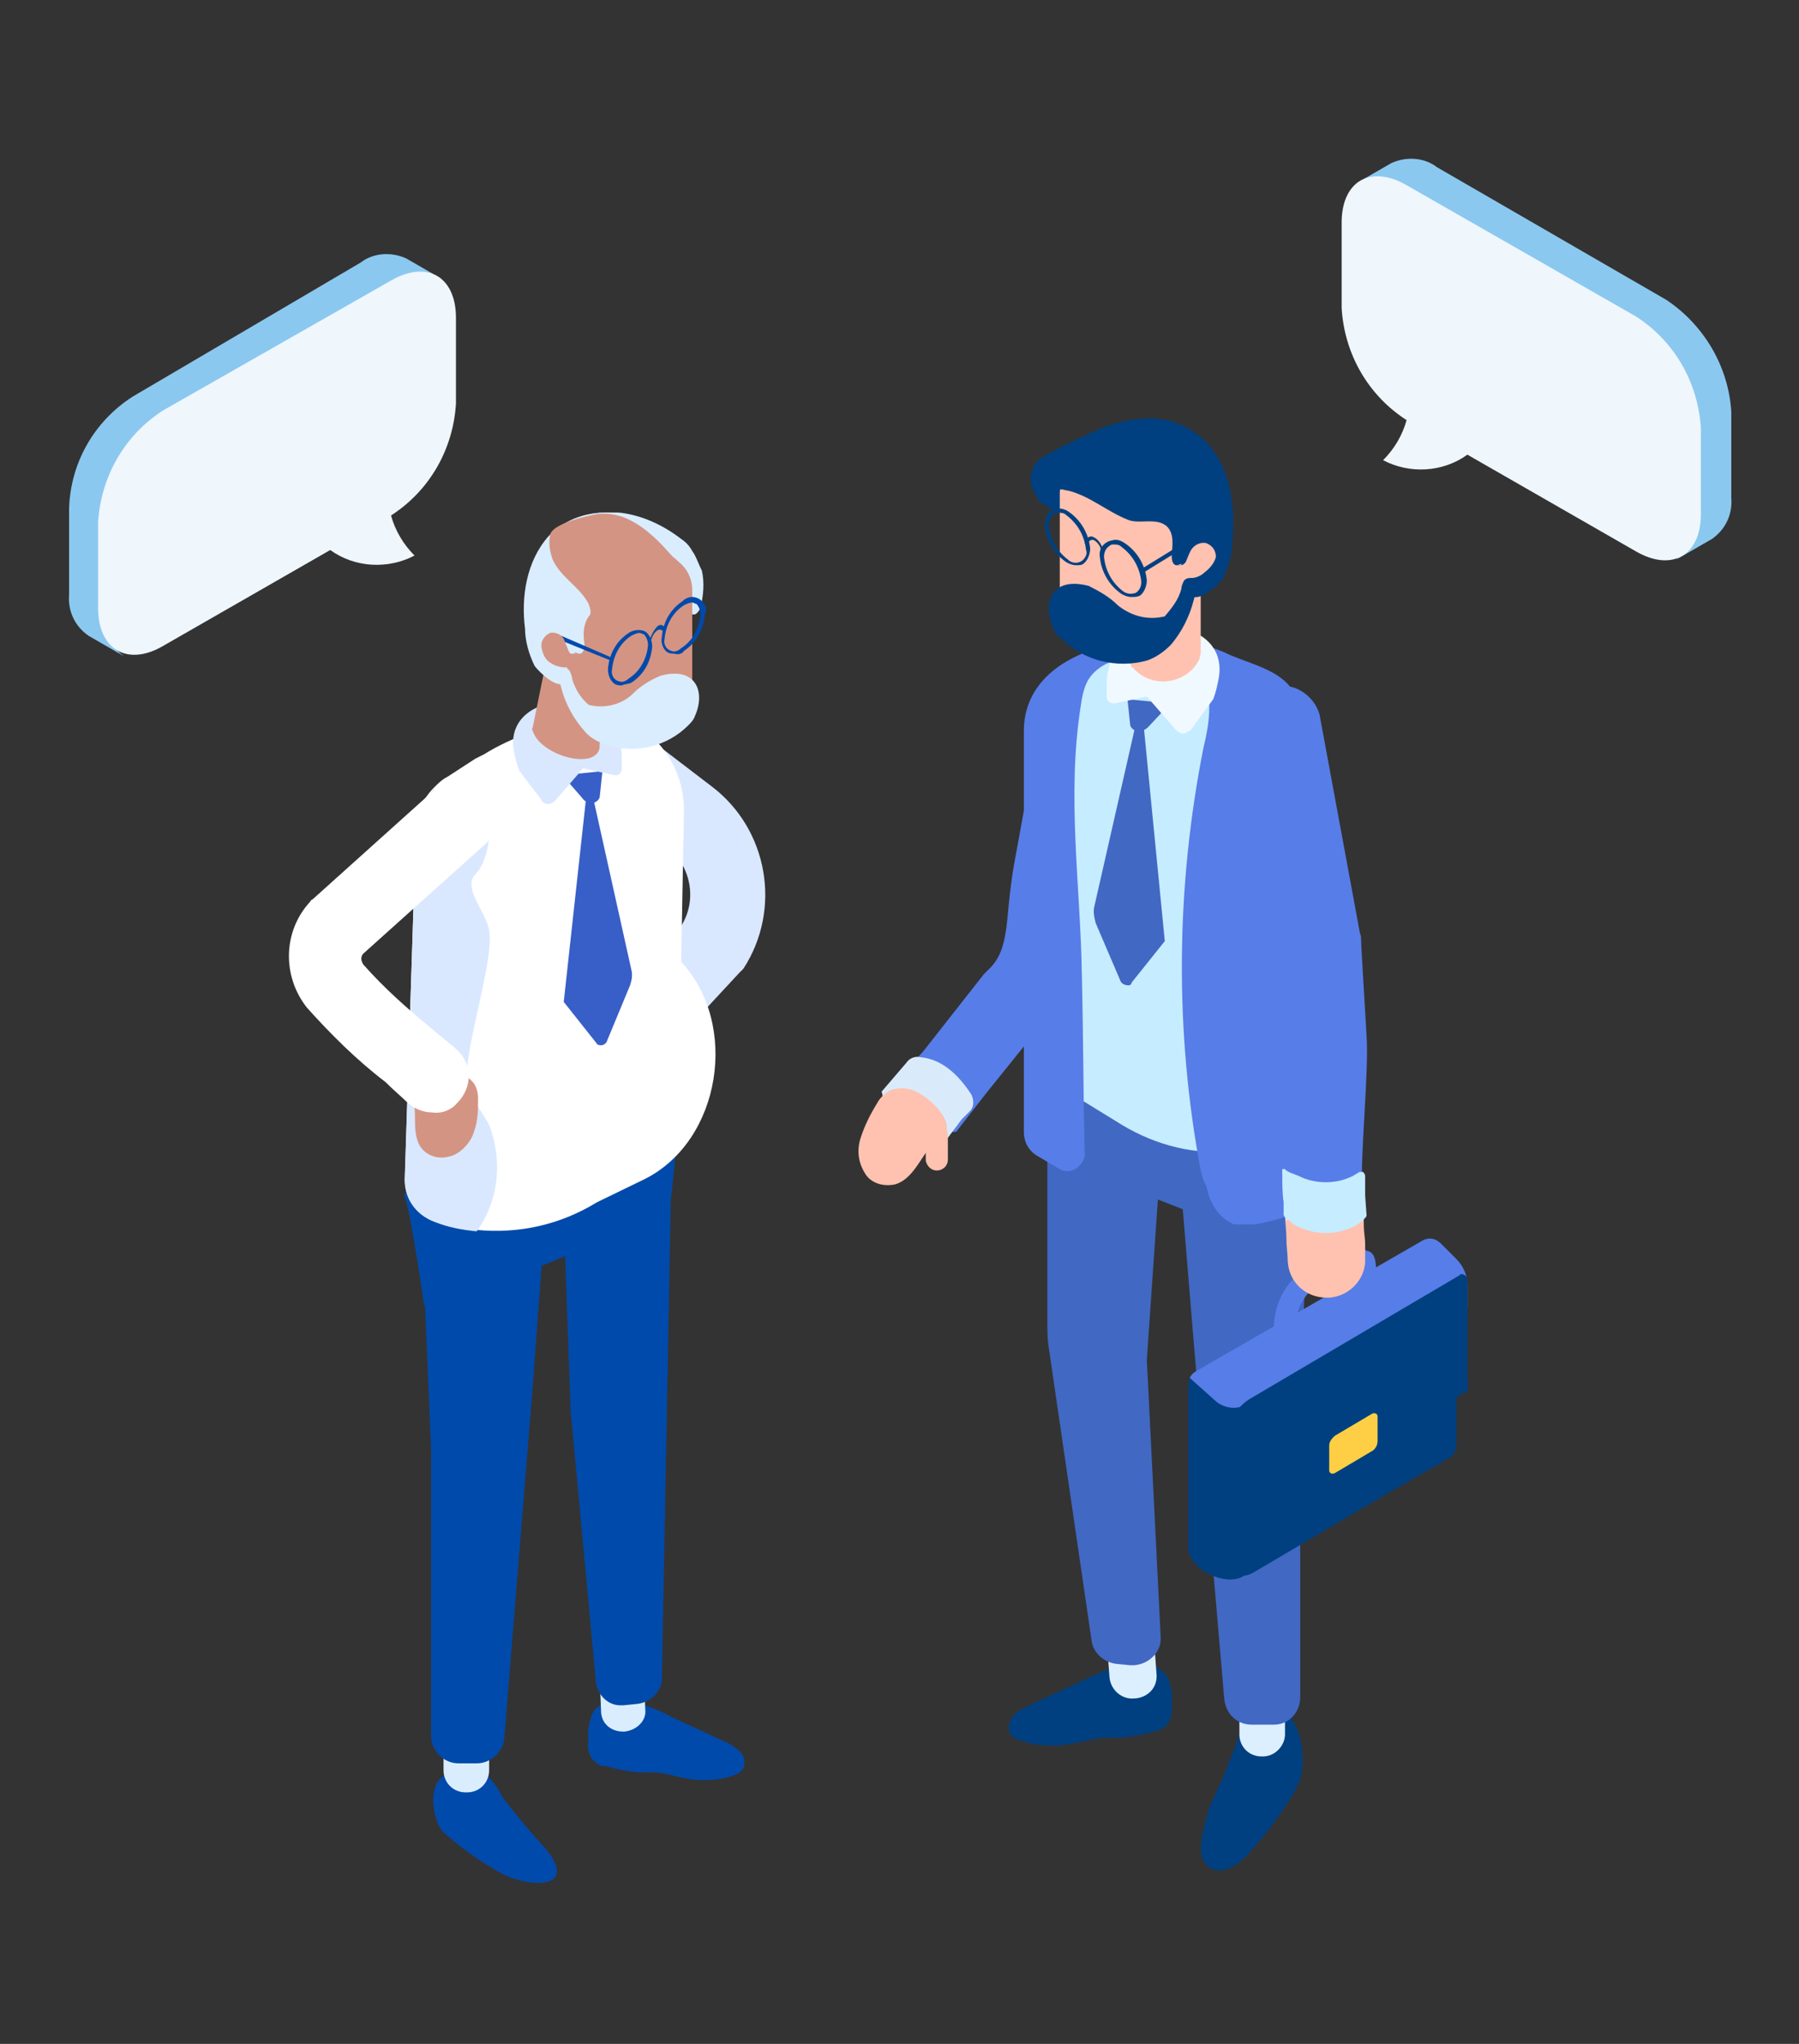 <?xml version="1.0" encoding="utf-8"?>
<!-- Generator: Adobe Illustrator 26.0.2, SVG Export Plug-In . SVG Version: 6.00 Build 0)  -->
<svg version="1.1" id="レイヤー_1" xmlns="http://www.w3.org/2000/svg" xmlns:xlink="http://www.w3.org/1999/xlink" x="0px"
	 y="0px" viewBox="0 0 130.2 147.9" style="enable-background:new 0 0 130.2 147.9;" xml:space="preserve">
<rect x="0" y="0" width="130.2" height="147.9" fill="#333333" stroke="none"/>
<style type="text/css">
	.st0{fill:#004AAB;}
	.st1{fill:#D9EDFE;}
	.st2{fill:#FFBCA8;}
	.st3{fill:#D9E8FF;}
	.st4{fill:#FFFFFF;}
	.st5{fill:#D49483;}
	.st6{fill:#385FC7;}
	.st7{fill:#714E51;}
	.st8{fill:#FAB300;}
	.st9{fill:#577DE8;}
	.st10{fill:#D9EBFB;}
	.st11{fill:#FFC2B0;}
	.st12{fill:#004080;}
	.st13{fill:#DCEFFE;}
	.st14{fill:#4168C3;}
	.st15{fill:#C6ECFF;}
	.st16{opacity:0.59;}
	.st17{fill:#F0F9FF;}
	.st18{fill:#FECF44;}
	.st19{fill:#846063;}
	.st20{fill:#8BC8EF;}
	.st21{fill:#EFF6FC;}
</style>
<g>
	<g id="レイヤー_2_00000139992062854734168580000012758067334197063306_">
		<g id="contents">
			<path class="st0" d="M29.2,86.4c0.4,0.4,1.5,8.1,1.5,8.1l5.4-2.4l9.5-2.7l2.6,0.2c0,0,1.4-10.1,0.5-10.1S33.7,85,33.7,85
				L29.2,86.4z"/>
			<path class="st1" d="M50.3,40.2c-0.1-0.2-0.2-0.3-0.3-0.5c-0.2-0.3-0.4-0.5-0.7-0.7c-1.3-1-2.8-1.7-4.4-1.9c-0.2,0-0.4,0-0.5,0
				c-1.7-0.1-3.3,0.4-4.5,1.6c0,0-0.1,0.1-0.1,0.1c-1.6,1.8-2,4.4-1.7,6.7c0,0.9,0.3,1.9,0.7,2.7c0.3,0.4,1.6,1.7,2.2,1.2
				s-0.1-1.2,0.1-1.8c0-0.1,0.1-0.2,0.1-0.2c0.1-0.1,0.3-0.1,0.5-0.1c0.1,0,0.2,0,0.4,0c0.3-0.1,0.3-0.5,0.3-0.7
				c-0.1-0.6-0.1-1.3,0.2-1.8v0c0.1-0.1,0.1-0.1,0.2-0.2c0.1-0.1,0.2-0.1,0.4-0.2c0.7-0.2,1.5,0.1,2.2-0.2c1.2-0.7,2.6-0.8,3.9-0.3
				c0.7,0.4,0.9,1,1.4,0.1c0.2-0.9,0.3-1.8,0.1-2.7C50.6,40.9,50.5,40.6,50.3,40.2z"/>
			<path class="st2" d="M46.2,80.9c-1.5,0-2.7-1.2-2.7-2.7c0,0,0,0,0,0v-3.8c0.1-1.5,1.4-2.6,2.8-2.5c1.4,0.1,2.4,1.2,2.5,2.5v3.8
				C48.9,79.8,47.7,80.9,46.2,80.9z"/>
			<path class="st3" d="M46.4,76.8c-1.5,0-2.7-1.2-2.7-2.7c0-0.7,0.2-1.3,0.7-1.8l4.9-5.3c1.2-1.9,0.7-4.4-1.1-5.8l-3.4-2.6
				c-1.1-0.9-1.3-2.6-0.3-3.8c0.9-1.1,2.4-1.3,3.6-0.5l3.4,2.6c4.1,3.1,5.1,8.9,2.3,13.2c-0.1,0.1-0.2,0.2-0.3,0.3l-5.1,5.5
				C47.8,76.5,47.1,76.8,46.4,76.8z"/>
			<path class="st0" d="M32.9,128.3c-2.1,0-1.7,3.2-0.9,4.2c1.2,1.1,2.6,2.1,4,2.9c1.7,1.1,6,1.6,3.6-1.5c-1.1-1.2-2.2-2.5-3.2-3.8
				c-0.3-0.6-0.7-1.2-1.2-1.7c-0.6-0.4-1.5-0.4-1.8,0.3L32.9,128.3z"/>
			<path class="st0" d="M44.1,123.2c-0.6,0-1.1,0.4-1.3,1c-0.2,0.6-0.3,1.2-0.2,1.8c-0.2,0.8,0.3,1.6,1,1.8c0.1,0,0.2,0,0.3,0
				c0.6,0.2,1.2,0.3,1.8,0.4c0.7,0.1,1.4,0,2.2,0.1c0.5,0.1,0.9,0.2,1.3,0.3c1.3,0.3,2.6,0.3,3.8-0.1c0.3-0.1,0.5-0.2,0.7-0.4
				c0.3-0.4,0.2-1-0.1-1.3c-0.3-0.3-0.7-0.6-1.2-0.8l-3.9-1.8c-1.2-0.7-2.6-1.1-4-1.2c-0.5,0-1,0.2-1,0.6L44.1,123.2z"/>
			<path class="st1" d="M45.2,125.3h-0.1c-0.9,0-1.6-0.6-1.6-1.5c0,0,0,0,0,0l-0.1-2.6c0-0.9,0.7-1.6,1.5-1.6h0.1
				c0.9,0,1.6,0.7,1.6,1.5c0,0,0,0,0,0l0.1,2.6C46.8,124.5,46.1,125.2,45.2,125.3z"/>
			<path class="st1" d="M33.7,123.8h0.1c0.9,0,1.6,0.7,1.6,1.6v2.7c0,0.9-0.7,1.6-1.6,1.6h-0.1c-0.9,0-1.6-0.7-1.6-1.6v-2.7
				C32.1,124.5,32.8,123.8,33.7,123.8z"/>
			<path class="st0" d="M41.7,74.5l-9,2.9l-2.5,3.8l1,23.7v20.7c0,1.1,0.9,2,2,2h1.3c1,0,1.9-0.8,2-1.8l2-24.8l0.7-9.4l1.7-0.7
				l0.4,11.2l1.8,19.3c0,1.1,0.8,2,1.8,2c0.1,0,0.2,0,0.2,0l1-0.1c0.9-0.1,1.6-0.7,1.8-1.6l0.4-21.3l0.4-22.2L41.7,74.5z"/>
			<path class="st4" d="M49.5,58.6l-0.2,11l0,0c4.2,4.5,2.9,12.9-2.6,15.7L43.2,87c-2.6,1.6-5.6,2.3-8.7,2c-1.1-0.1-2.1-0.3-3.1-0.7
				l0,0c-1.3-0.5-2.2-1.7-2.1-3.2l0.8-25c0-1.2,0.5-2.3,1.3-3.1c0.3-0.3,0.6-0.6,1-0.8l2-1.3l0.6-0.3c2.1-1.3,4.5-2.1,7-2.5
				c0.5-0.1,1-0.1,1.5-0.1c0.9,0,1.8,0.2,2.7,0.6C48.2,53.8,49.5,56.1,49.5,58.6z"/>
			<path class="st3" d="M34.5,89.1c-1.1-0.1-2.1-0.3-3.1-0.7l0,0c-1.3-0.5-2.2-1.7-2.1-3.2l0.8-25c0-1.2,0.5-2.3,1.3-3.1
				c0.4,0,0.9,0.1,1.3,0.2c0.1,0,0.3,0.1,0.4,0.2c0.6,0.1,1.2,0.4,1.6,0.8c1,1,0.8,2.7,0.3,4c-0.5,1.3-1.1,0.9-0.8,2.2
				c0.3,1,1,1.8,1.2,2.8c0.4,2.1-1.8,8.6-1.6,10.8c0.1,1.2,1,2.2,1.6,3.3C36.4,84,36.1,86.9,34.5,89.1z"/>
			<path class="st5" d="M29.7,79c0.7,1.3-0.1,3.1,0.9,4.2c0.6,0.6,1.4,0.7,2.2,0.4c0.7-0.3,1.3-1,1.5-1.7c0.3-0.8,0.3-1.6,0.3-2.4
				c0-0.4-0.1-0.8-0.3-1.1c-0.3-0.4-0.8-0.7-1.3-0.8c-1.4-0.2-2.7,0.4-3.4,1.6L29.7,79z"/>
			<path class="st4" d="M31.3,80.5c-0.7,0-1.4-0.3-1.9-0.8c-0.3-0.3-0.9-0.8-1.5-1.4c-2.1-1.6-4-3.5-5.7-5.4
				c-1.8-2.3-1.7-5.5,0.2-7.6c0.1-0.1,0.1-0.2,0.2-0.2l8.9-8c1.1-1,2.8-0.9,3.8,0.2c1,1.1,0.9,2.8-0.2,3.8l-8.8,7.9
				c-0.2,0.2-0.2,0.5,0,0.8c1.5,1.7,3.2,3.2,4.9,4.6c0.8,0.7,1.5,1.2,1.9,1.6c1.1,1,1.1,2.7,0,3.8C32.7,80.3,32,80.6,31.3,80.5
				L31.3,80.5z"/>
			<path class="st6" d="M42.4,57.9l0.5-0.3l2.8,12.6c0.1,0.4,0,0.8-0.1,1.1l-1.7,4.1c-0.1,0.2-0.4,0.3-0.6,0.2
				c-0.1,0-0.1-0.1-0.2-0.2l-2.3-2.9L42.4,57.9z"/>
			<path class="st6" d="M43.6,55.8l-0.2,1.9c-0.2,0.5-0.9,0.6-1.3,0l-1.4-1.6L43.6,55.8z"/>
			<path class="st3" d="M37.6,55.8c-0.2-0.5-0.3-0.9-0.4-1.4c-0.9-4.7,7.8-5,7.8,0.4v0.8c0,0.3-0.2,0.5-0.4,0.5c0,0-0.1,0-0.1,0
				l-2.3-0.5l-1.9,2.2c-0.2,0.3-0.6,0.5-0.9,0.3c-0.1,0-0.2-0.1-0.2-0.2L37.6,55.8z"/>
			<path class="st7" d="M40.2,46.6L40.2,46.6c0,0,0-0.1,0-0.1C40.2,46.5,40.2,46.6,40.2,46.6z"/>
			<path class="st5" d="M39.6,47.5l-1.1,5.4v-0.4c0,2,4.6,3.4,4.9,1.6l0,0v-0.3l1-5.4c0.1-0.7,0-1.3-0.4-1.9c-0.3-0.5-0.8-0.8-1.3-1
				c-0.1,0-0.3-0.1-0.4-0.1c-0.3-0.1-0.6-0.1-0.9,0c-0.4,0.1-0.7,0.2-1,0.4C39.9,46.2,39.6,46.8,39.6,47.5z"/>
			<g>
				<path class="st5" d="M43.3,53.5c-2-0.5-3.4-2.1-3.1-3.8l0.9-4.8l0.1-0.4c0.5-0.1,1,0,1.5,0.1l0,0h0.1l0.3,0.1h0.1
					c0.2,0.1,0.4,0.2,0.6,0.4c0.1,0.1,0.2,0.1,0.2,0.2l0.1,0.1c0.1,0.1,0.2,0.2,0.2,0.3c0.3,0.6,0.4,1.3,0.3,2l-0.9,4.6L43.3,53.5z"
					/>
			</g>
			<path class="st5" d="M41.2,50.7c-0.5-0.9-0.8-1.9-0.9-3c-0.1-0.9-1.3-0.5-1.3-1.4c0-0.6,0.6-1.3,0.9-1.9c0.3-0.7,0.8-1.2,1.3-1.6
				c0.8-0.5,1.6-0.9,2.5-1.1c1-0.3,2-0.5,3-0.6l0.3-1h0.5c1.5,0,2.6,1.2,2.6,2.6c0,0,0,0.1,0,0.1v6.4c0,0.1,0,0.2,0,0.3
				c-0.5,2.1-2.6,3.3-4.6,2.8c-0.2,0-0.4-0.1-0.5-0.2L41.2,50.7z"/>
			<path class="st1" d="M48,41.4c0-0.4-0.1-0.9-0.3-1.3l0,0c-0.1,0-0.1,0-0.1-0.1c0,0,0.1,0,0.1,0l0,0c-0.1,0-0.3-0.1-0.4-0.1
				c-1.3-0.4-2.3-1.5-2.5-2.8c-0.2,0-0.3,0-0.5,0c-1.7-0.1-3.3,0.4-4.5,1.6c0,0-0.1,0.1-0.1,0.1c-1.6,1.8-2,4.4-1.7,6.7
				c0,0.9,0.3,1.9,0.7,2.7c0.3,0.4,1.6,1.7,2.2,1.2s-0.1-1.2,0.1-1.8c0-0.1,0.1-0.2,0.1-0.2c0.1-0.1,0.3-0.1,0.5-0.1
				c0.1,0,0.2,0,0.4,0c0.3-0.1,0.3-0.5,0.3-0.7c-0.1-0.6-0.1-1.3,0.2-1.8v0c0.1-0.1,0.1-0.1,0.2-0.2c0.1-0.1,0.2-0.1,0.4-0.2
				c0.7-0.2,1.5,0.1,2.2-0.2c0.9-0.4,1.9-0.6,2.9-0.6C48.1,42.8,48.1,42.1,48,41.4z"/>
			<path class="st1" d="M43.9,53.9c-0.6-0.2-1.2-0.5-1.6-1c-0.8-0.9-1.4-2-1.7-3.2c-0.1-0.3-0.1-0.6-0.1-0.9c0-0.2,0-0.3,0.2-0.4
				c0.2-0.1,0.4,0,0.5,0.1c0.1,0.2,0.2,0.4,0.2,0.6c0.2,0.7,0.6,1.4,1.2,1.9c1.1,0.3,2.4,0,3.2-0.8c0.6-0.6,1.3-1,2-1.3
				c2.5-0.7,3.3,1.1,2.5,2.9c-0.1,0.3-0.3,0.5-0.5,0.7C48.3,54,46,54.6,43.9,53.9z"/>
			<polygon class="st0" points="44.2,47.8 40.5,46.3 40.6,46 44.3,47.6 			"/>
			<path class="st5" d="M41.9,47.3c-0.1,0-0.2,0-0.3,0c0,0,0-0.1,0-0.1L41.9,47.3z"/>
			<path class="st5" d="M39.8,45.8c0.5-0.1,1,0.2,1.1,0.7c0.1,0.2,0.2,0.5,0.3,0.7c0.1,0.1,0.2,0.2,0.3,0.2c0.1,0.4-0.1,0.7-0.5,0.9
				c0,0,0,0,0,0c-0.4,0-0.8-0.1-1.1-0.3c-0.4-0.2-0.6-0.6-0.7-1.1C39.1,46.4,39.4,46,39.8,45.8z"/>
			<path class="st8" d="M48.1,45.9c-0.1-0.3-0.3-0.4-0.5-0.3c-0.3,0.2-0.4,0.5-0.5,0.8h-0.1c0.1-0.4,0.3-0.8,0.6-1.1
				c0.3-0.2,0.5,0,0.6,0.3L48.1,45.9z"/>
			<path class="st0" d="M48.1,45.9c-0.1-0.3-0.3-0.4-0.5-0.3c-0.3,0.2-0.4,0.5-0.5,0.8h-0.1c0.1-0.4,0.3-0.8,0.6-1.1
				c0.3-0.2,0.5,0,0.6,0.3L48.1,45.9z"/>
			<path class="st0" d="M45,49.6c-0.2,0-0.3,0-0.5-0.1c-0.3-0.2-0.5-0.6-0.5-1.1c0.1-1.1,0.6-2,1.5-2.6c0.3-0.2,0.8-0.3,1.2-0.1
				c0.3,0.2,0.5,0.6,0.5,1.1c-0.1,1.1-0.6,2-1.5,2.6C45.5,49.5,45.2,49.5,45,49.6z M46.3,45.8c-0.2,0-0.4,0.1-0.6,0.2
				c-0.8,0.5-1.3,1.4-1.4,2.4c-0.1,0.4,0.1,0.8,0.5,0.9c0.2,0.1,0.5,0,0.7-0.2c0.8-0.5,1.3-1.4,1.4-2.4c0-0.3-0.1-0.6-0.3-0.8
				C46.5,45.9,46.4,45.8,46.3,45.8z"/>
			<path class="st0" d="M48.8,47.3c-0.2,0-0.3,0-0.5-0.1c-0.3-0.2-0.5-0.7-0.4-1.1c0.1-1.1,0.6-2,1.5-2.6c0.4-0.4,1-0.4,1.4,0
				c0.3,0.3,0.4,0.6,0.2,1l0,0c-0.1,1.1-0.6,2-1.5,2.6C49.4,47.3,49.1,47.4,48.8,47.3z M50.1,43.6c-0.2,0-0.4,0.1-0.6,0.2
				c-0.8,0.5-1.3,1.4-1.4,2.4c-0.1,0.4,0.1,0.8,0.5,0.9c0.2,0.1,0.5,0,0.7-0.2c0.8-0.5,1.3-1.4,1.4-2.4l0,0c0-0.3-0.1-0.6-0.3-0.8
				C50.3,43.7,50.2,43.6,50.1,43.6z"/>
			<path class="st5" d="M42.1,44.7h0.2C42.3,44.7,42.2,44.7,42.1,44.7z"/>
			<path class="st5" d="M49.5,41.9c0,0.1-0.1,0.2-0.1,0.2c0.6,2.5-5.7,2.4-6.3,2.7c-1.6,0.7,1.7-0.2,0,0h-0.7h-0.1c0,0,0.1,0,0.1,0
				c0.1,0,0.2-0.1,0.2-0.2c0,0,0.1-0.1,0.1-0.1c0.1-0.3,0-0.5-0.1-0.8c-0.6-1.2-2-1.9-2.6-3.2c-0.2-0.6-0.3-1.1-0.2-1.7
				c0-0.9,2.8-1.5,3.4-1.6c2.3-0.3,4.1,1.5,5.5,3.1C49.3,40.7,49.5,41.3,49.5,41.9z"/>
			<path class="st9" d="M64.3,78.8c0.6,0.4,1,1.1,1.1,1.8c0,0.1,0,0.2,0,0.3c0.1,0.1,0.1,0.2,0.1,0.2l0.3,0.3l0.6,0.3l0.4,0.2
				l0.6,0.2h0.2h0.2c0.4-0.1,0.9-0.2,1.4-0.2l2.1-2.7l4.1-5.1c2.6-2.5,2.8-5.5,3.1-8.1c0.1-0.9,0.2-1.7,0.3-2.5l2.2-12
				c0.3-1.5-0.7-3-2.2-3.2s-3,0.7-3.2,2.2l0,0l-2.2,12c-0.2,1.1-0.3,2.1-0.4,3c-0.2,2.4-0.4,3.7-1.5,4.7c-0.1,0.1-0.2,0.2-0.3,0.3
				l-4.4,5.6L64.3,78.8z"/>
			<path class="st10" d="M68.4,82.6c-0.1,0-0.3,0-0.4,0c-0.4-0.5-1-0.8-1.6-0.9c-0.1,0-0.4,0-0.6-0.1c-0.1-0.1-0.1-0.1-0.2-0.1
				l-0.4-0.2L65,81.1c-0.3-0.3-0.6-0.6-0.8-0.9L64,80l-0.1-0.2l0,0c0-0.3,0-0.6-0.1-0.8l1.2-1.4l0.6-0.7c0.2-0.3,0.6-0.5,1-0.4
				c1.1,0.1,2.4,0.7,3.7,2.7c0.2,0.4,0.2,0.9-0.1,1.2L69.6,81L68.4,82.6L68.4,82.6z"/>
			<path class="st11" d="M68.2,82.2c-1.4,0.8-1.8,3-3.4,3.5c-0.9,0.2-1.8-0.1-2.2-0.8c-0.5-0.8-0.6-1.7-0.3-2.6
				c0.3-0.9,0.7-1.7,1.2-2.5c0.2-0.4,0.6-0.7,0.9-0.9c0.5-0.2,1.2-0.2,1.7,0C67.4,79.4,69.3,81.4,68.2,82.2L68.2,82.2z"/>
			<path class="st11" d="M67.8,84.7L67.8,84.7c0.4,0,0.8-0.3,0.8-0.8l0,0v-1.8c0-0.4-0.3-0.8-0.8-0.8l0,0c-0.4,0-0.7,0.3-0.8,0.8V84
				C67.1,84.4,67.4,84.7,67.8,84.7z"/>
			<path class="st12" d="M83.2,120.6c0.6,0,1.2,0.4,1.4,1c0.2,0.6,0.3,1.2,0.2,1.8c0.1,0.5-0.1,1.1-0.4,1.5
				c-0.3,0.2-0.6,0.4-0.9,0.4c-0.6,0.2-1.3,0.3-1.9,0.4c-0.7,0.1-1.5,0-2.2,0.1c-0.5,0.1-0.9,0.2-1.4,0.3c-1.3,0.3-2.7,0.3-4-0.1
				c-0.3-0.1-0.6-0.2-0.8-0.4c-0.3-0.4-0.2-1,0.1-1.4c0.3-0.4,0.8-0.6,1.2-0.8l4.1-1.9c1.3-0.7,2.7-1.1,4.2-1.3c0.5,0,1.1,0.2,1,0.7
				L83.2,120.6z"/>
			<path class="st13" d="M82.2,122.9l-0.1,0c-0.9,0.1-1.7-0.6-1.8-1.5l-0.2-2.7c-0.1-0.9,0.6-1.7,1.5-1.8l0.1,0
				c0.9-0.1,1.7,0.6,1.8,1.5l0.2,2.7C83.8,122.1,83.1,122.8,82.2,122.9z"/>
			<path class="st12" d="M88.6,128.4c-0.2,0.5-0.5,1-0.7,1.6c-0.3,0.5-0.5,1.1-0.6,1.6c-0.2,0.8-0.7,2.5-0.1,3.2
				c0.9,1.2,2.4,0.2,3.1-0.6c1.1-1.2,2.1-2.5,3-3.9c0.4-0.6,0.8-1.3,0.9-2c0.4-2.3-0.7-5.6-3.1-4.8c-0.8,0.3-1.4,1.1-1.4,2
				C89.4,126.4,89,127.4,88.6,128.4z"/>
			<path class="st13" d="M91.4,127.1h-0.1c-0.9,0-1.6-0.7-1.6-1.6v-2.8c0-0.9,0.7-1.6,1.6-1.6h0.1c0.9,0,1.6,0.7,1.6,1.6v2.8
				C93,126.3,92.3,127.1,91.4,127.1z"/>
			<path class="st14" d="M83.1,69.8l8.6,3l3.4,3.8l-1,24.7v21.5c0,1.1-0.8,2-1.9,2c0,0,0,0-0.1,0h-1.5c-1.1,0-1.9-0.8-2-1.9
				l-2.2-25.7l-0.8-9.7l-1.8-0.7l-0.8,11.6l1,20c0.1,1.1-0.8,2-1.9,2.1c-0.1,0-0.2,0-0.3,0l-1-0.1c-0.9-0.1-1.7-0.8-1.8-1.7
				l-3.1-21.2c-0.1-0.6-0.1-1.3-0.1-1.9V73.6L83.1,69.8z"/>
			<path class="st15" d="M75.2,53v23.9c0,0.5,0.3,1.1,0.8,1.3l5.2,3.2c2.5,1.5,5.3,2.2,8.2,1.9c1-0.1,2-0.3,3-0.7l2.8-2l-1.6-26.1
				c-0.1-1.5-0.9-2.9-2.2-3.7l-1.9-1.2l-0.5-0.3c-2-1.2-4.3-2-6.7-2.3c-0.5-0.1-0.9-0.1-1.4-0.1c-0.9,0-1.7,0.1-2.5,0.5
				C76.5,48.5,75.2,50.7,75.2,53z"/>
			<g class="st16">
				<path class="st10" d="M93.7,54.5c0-0.3,0-0.5-0.1-0.8c-1.1-0.9-2.1-1.8-3-0.7c-0.7,0.8-1.1,2.5-1.5,3.4c0,0,0,0.1,0.1,0.1
					c0.4,1.3,1.1,3.4,0.7,4.7c-0.2,0.9-1,1.7-1.2,2.7c-0.4,2,1.7,7,1.5,9.1c-0.1,1.2-1,2.1-1.5,3.1c-1,2.3-0.8,5.1,0.7,7.2
					c1-0.1,2-0.3,3-0.7l2.8-2L93.7,54.5z"/>
			</g>
			<path class="st9" d="M94.5,54.5c0-0.1,0-0.2,0-0.3l0,0v-1.5c0-1.2-0.5-2.3-1.3-3.2c-1.1-1.2-3.2-1.6-4.6-2.3
				c-4.8-2.1-14.5-0.7-14.5,5.7v29c0,0.7,0.3,1.3,0.9,1.7l1.7,1c0.3,0.2,0.8,0.2,1.1,0c0.5-0.3,0.8-0.8,0.7-1.3
				c-0.1-4.2-0.1-8.5-0.2-12.7c-0.1-6.5-1.1-12.9-0.1-19.4c0.1-0.7,0.2-1.3,0.5-1.9c1.1-2,4.4-2.1,6.4-1.7c0.6,0.1,1.2,0.4,1.6,0.9
				l-1.5-0.4c0.7,0.2,1.3,0.6,1.9,1c0.7,1.4,0.4,3.4,0,5c-2,10.1-2.1,20.5-0.2,30.6c0.1,0.4,0.2,0.8,0.4,1.1
				c0.1,0.4,0.2,0.9,0.4,1.2c0.3,0.7,0.9,1.3,1.6,1.6c0.5,0,1,0,1.5,0c0.7-0.1,1.4-0.3,2.1-0.5l2.4-1.6c0.4-0.3,0.7-0.8,0.7-1.3
				C95.8,80.2,94.5,54.5,94.5,54.5z"/>
			<path class="st14" d="M82.8,52.8l-0.6-0.4l-3,13.2c-0.1,0.4,0,0.8,0.1,1.2l1.8,4.2c0.1,0.2,0.3,0.3,0.6,0.3
				c0.1,0,0.2-0.1,0.2-0.2l2.4-3L82.8,52.8z"/>
			<path class="st14" d="M81.6,50.6l0.2,1.9c0.2,0.5,0.9,0.6,1.4,0l1.5-1.6L81.6,50.6z"/>
			<path class="st17" d="M87.8,50.6c0.2-0.5,0.3-1,0.4-1.5c0.9-4.9-8.1-5.2-8.1,0.4v0.9c0,0.3,0.2,0.5,0.5,0.5c0,0,0.1,0,0.1,0
				l2.3-0.5l2,2.3c0.2,0.3,0.6,0.5,0.9,0.3c0.1-0.1,0.2-0.1,0.3-0.2L87.8,50.6z"/>
			<path class="st14" d="M85,41.1L85,41.1c0,0,0-0.1,0-0.1C85,41,85,41,85,41.1z"/>
			<path class="st12" d="M105.3,91c0.6,0.6,0.9,1.3,0.9,2.1v6.7c0,0.4,0.2,0.8-0.1,0.9l-0.7,0.4v3.5c0,0.4-0.2,0.7-0.5,0.9l-15,8.6
				c-1.3,0.7-3.9-0.6-3.9-2.1v-11.7c0-0.2,0-0.3,0.1-0.5c0.1-0.2,0.3-0.4,0.5-0.5l16.4-9.4c0.5-0.3,1-0.2,1.4,0.2L105.3,91z"/>
			<path class="st9" d="M106.2,92.9v1.7l-16.1,7.1c-0.7,0.3-1.5,0.2-2.1-0.3l-1.9-1.7c0.1-0.2,0.3-0.4,0.5-0.5l16.3-9.4
				c0.5-0.3,1-0.2,1.4,0.2l1.1,1.1C105.9,91.6,106.2,92.3,106.2,92.9z"/>
			<path class="st12" d="M105.7,100.9L105.7,100.9c0.3-0.2,0.5-0.5,0.5-0.9v-7.4c0-0.2-0.2-0.4-0.4-0.4c-0.1,0-0.1,0-0.2,0.1
				l-15.1,8.9c-1,0.6-1.6,1.6-1.6,2.7v8.9c0,0.7,0.5,1.2,1.2,1.2c0.2,0,0.4-0.1,0.6-0.2l13.9-8.2c0.4-0.3,0.7-0.8,0.8-1.3v-3
				C105.4,101.2,105.5,101,105.7,100.9z"/>
			<path class="st18" d="M99.3,105l-2.7,1.6c-0.2,0.1-0.4,0-0.4-0.2v-1.8c0-0.3,0.2-0.5,0.4-0.7l2.7-1.6c0.2-0.1,0.4,0,0.4,0.2v1.8
				C99.7,104.6,99.5,104.9,99.3,105z"/>
			<path class="st9" d="M99.6,92.2c0-1-0.1-1.6-0.7-1.7c-0.7-0.5-1.6-0.5-2.3,0l-2,1.2c-1.4,0.9-2.3,2.4-2.4,4.1V98l0.7,0.3l0.9-0.5
				v-2.2c0.1-1,0.6-1.9,1.4-2.5l2-1.2c0.2-0.1,0.4-0.2,0.6-0.2C98,92,98,92.2,98,92.5v2.2l0.7,0.3l0.9-0.5V92.2z"/>
			<path class="st19" d="M98.8,89.9c0-0.4,0-0.9-0.1-1.4C98.8,89.1,98.8,89.6,98.8,89.9z"/>
			<path class="st9" d="M93.1,87.7L93.1,87.7v0.5l0,0c0-0.4,0-0.8-0.1-1.3c-0.3-5.9,0-16.8-0.1-18.3l-2.9-15.5
				c-0.4-1.5,0.6-3,2.1-3.4c1.5-0.4,3,0.6,3.4,2l2.9,15.7c0,0.1,0.1,0.3,0.1,0.4c0,0.5,0.2,3.6,0.4,7.1c0.2,2.6-0.5,9-0.3,11.3
				c0,0.5,0,0.9,0.1,1.4c-0.2,0.3-0.4,0.5-0.7,0.6c-1.3,0.7-2.8,0.7-4.1,0C93.6,88.3,93.3,88,93.1,87.7z"/>
			<path class="st11" d="M92.9,87.9c0.1,0.3,0.6,0.4,1,0.6c1.3,0.7,2.8,0.7,4.1,0c0.3-0.1,0.5-0.4,0.7-0.6c0,0.2,0,0.5,0,0.7l0,0
				c0,0.6,0.1,1,0.1,1.4c0,0.1,0,0.2,0,0.2c0,0.1,0,0.2,0,0.3c0,0,0,0.1,0,0.1v0.1c0,0,0,0,0,0.1v0.1l0,0c0,0,0,0,0,0.1
				c0.1,1.5-1.1,2.8-2.6,2.9c0,0,0,0,0,0H96c-1.5,0-2.7-1.1-2.8-2.6c0-0.5-0.1-1.1-0.1-1.7s-0.1-1.2-0.1-1.8L92.9,87.9z"/>
			<path class="st15" d="M92.8,84.6v0.2c0,0.8,0,1.5,0.1,2.2v0.9l0.2,0.4h0.2c0.2,0.2,0.3,0.3,0.5,0.4c1.4,0.7,2.9,0.7,4.3,0
				c0.3-0.2,0.6-0.4,0.8-0.7v-0.1l-0.1-1.4c0-0.2,0-0.8,0-1.4c0-0.1-0.1-0.3-0.2-0.3c-0.1,0-0.1,0-0.2,0l-0.5,0.3
				c-1.2,0.6-2.7,0.6-3.9,0c-0.2-0.1-0.9-0.3-1-0.5l0,0H92.8z"/>
			<path class="st11" d="M86.9,47.3L86.9,47.3v-5.7c0-0.7-0.3-1.3-0.7-1.8c-0.3-0.3-0.6-0.5-0.9-0.7C84.9,39,84.6,39,84.3,39h-0.4
				c-0.6,0.1-1.1,0.3-1.5,0.8c-0.5,0.5-0.8,1.2-0.8,1.9v5.7l0,0v0.3l0,0c0.7,1.5,2.5,2,3.9,1.3c0.6-0.3,1-0.7,1.3-1.3l0,0L86.9,47.3
				z"/>
			<g>
				<path class="st11" d="M81.9,48.3c2.2-0.1,4-1.5,4-3.2v-5.5c-0.5-0.2-1-0.2-1.6-0.2h-0.1h-0.3h-0.1c-0.2,0-0.5,0.1-0.7,0.2
					c-0.1,0-0.2,0.1-0.3,0.2l-0.1,0.1l-0.3,0.3c-0.5,0.6-0.7,1.3-0.7,2v4.9L81.9,48.3z"/>
			</g>
			<path class="st12" d="M75.1,36.2c1.1,0.6,2.1,1.2,3.2,1.7l0.6-3.4c-0.5-0.4-1-0.7-1.5-1c-0.4-0.1-1.7,0.9-1.7,0.9L75.1,36.2z"/>
			<path class="st11" d="M85.9,44.4c0.5-1,0.9-2,1-3.1c0.2-0.9,1.4-0.5,1.4-1.5c0-0.7-0.6-1.4-0.9-2c-0.3-0.7-0.8-1.3-1.4-1.7
				c-0.8-0.5-1.7-0.9-2.6-1.1c-1-0.3-2.1-0.5-3.1-0.6l-0.3-1h-3.3v9.4c0,0.1,0,0.3,0.1,0.4c0.6,2.1,2.8,3.4,4.9,2.8
				c0.2,0,0.3-0.1,0.5-0.2L85.9,44.4z"/>
			<path class="st12" d="M75.6,33c1-0.6,2.1-1.1,3.2-1.6c1.2-0.6,2.5-1,3.8-1.1c1.8-0.2,3.6,0.5,4.8,1.8c1.7,1.9,2,4.6,1.8,7
				c0,1-0.3,1.9-0.7,2.8c-0.3,0.4-1.7,1.7-2.3,1.2s0.1-1.2-0.1-1.9c0-0.1-0.1-0.2-0.1-0.2c-0.1-0.1-0.3-0.1-0.5-0.1
				c-0.1,0-0.3,0-0.4,0c-0.3-0.1-0.3-0.5-0.3-0.8c0.1-0.9,0.2-2-0.9-2.3c-0.8-0.2-1.6,0.1-2.3-0.2c-1.5-0.6-2.7-1.7-4.3-2.1
				c-0.2,0-0.6-0.2-0.6,0c-0.2,0.7-0.1,0.9-0.2,1.4c-0.7-0.1-1.3-0.5-1.6-1.2C74.3,34.8,74.6,33.5,75.6,33L75.6,33z"/>
			<path class="st12" d="M83,47.8c0.6-0.2,1.2-0.6,1.7-1.1c0.8-0.9,1.4-2.1,1.7-3.3c0.1-0.3,0.1-0.7,0.1-1c0-0.2,0-0.3-0.2-0.5
				c-0.2-0.1-0.4-0.1-0.6,0.1c-0.1,0.2-0.2,0.4-0.2,0.6c-0.2,0.8-0.7,1.4-1.2,2c-1.2,0.3-2.4,0-3.4-0.8c-0.6-0.6-1.3-1-2.1-1.4
				c-2.6-0.7-3.4,1.1-2.6,3c0.1,0.3,0.3,0.6,0.6,0.8C78.4,47.8,80.8,48.4,83,47.8z"/>
			<rect x="82.3" y="40" transform="matrix(0.851 -0.525 0.525 0.851 -8.459 50.359)" class="st12" width="4.6" height="0.3"/>
			<path class="st11" d="M85.2,40.9c0.1,0,0.2,0,0.3,0c0,0,0-0.1,0-0.1L85.2,40.9z"/>
			<path class="st11" d="M87.3,39.3c-0.5-0.1-1,0.2-1.2,0.7c-0.1,0.2-0.2,0.5-0.3,0.7c-0.1,0.1-0.2,0.2-0.3,0.2
				c-0.1,0.4,0.1,0.8,0.5,0.9c0,0,0,0,0,0c0.4,0.1,0.9-0.1,1.2-0.4c0.4-0.3,0.7-0.7,0.8-1.1C88,39.9,87.8,39.5,87.3,39.3z"/>
			<path class="st8" d="M78.7,39.4c0.1-0.3,0.3-0.4,0.5-0.3c0.3,0.2,0.5,0.5,0.5,0.9h0.2c-0.1-0.4-0.3-0.9-0.7-1.1
				c-0.3-0.2-0.6,0-0.7,0.4L78.7,39.4z"/>
			<path class="st12" d="M78.7,39.4c0.1-0.3,0.3-0.4,0.5-0.3c0.3,0.2,0.5,0.5,0.5,0.9h0.2c-0.1-0.4-0.3-0.9-0.7-1.1
				c-0.3-0.2-0.6,0-0.7,0.4L78.7,39.4z"/>
			<path class="st12" d="M81.9,43.2c-0.3,0-0.5-0.1-0.7-0.2c-0.9-0.6-1.5-1.6-1.6-2.7c-0.1-0.6,0.3-1.1,0.9-1.2
				c0.3-0.1,0.6,0,0.9,0.2c0.9,0.6,1.5,1.6,1.6,2.7c0,0.4-0.2,0.9-0.5,1.1C82.3,43.2,82.1,43.2,81.9,43.2z M80.6,39.4
				c-0.1,0-0.2,0-0.3,0.1c-0.3,0.2-0.4,0.5-0.4,0.8c0.1,1,0.6,1.9,1.4,2.5c0.3,0.2,0.6,0.2,0.9,0.1c0.3-0.2,0.4-0.5,0.4-0.8
				c-0.1-1-0.6-1.9-1.4-2.5C81,39.4,80.8,39.4,80.6,39.4L80.6,39.4z"/>
			<path class="st12" d="M77.9,40.9c-0.3,0-0.5-0.1-0.7-0.2c-0.9-0.6-1.5-1.6-1.6-2.7c0-0.4,0.2-0.9,0.5-1.1
				c0.4-0.2,0.9-0.1,1.2,0.1c0.9,0.6,1.5,1.6,1.6,2.7c0,0.4-0.2,0.9-0.5,1.1C78.3,40.9,78.1,40.9,77.9,40.9z M76.6,37.1
				c-0.1,0-0.2,0-0.3,0.1c-0.3,0.2-0.4,0.5-0.4,0.8c0.1,1,0.6,1.9,1.4,2.5c0.3,0.3,0.8,0.3,1.1,0c0.2-0.2,0.3-0.5,0.2-0.7
				c-0.1-1-0.6-1.9-1.4-2.5C77,37.1,76.8,37.1,76.6,37.1L76.6,37.1z"/>
			<path class="st20" d="M122.6,37.5v-6.2c-0.2-3.3-1.9-6.3-4.7-8.1l-16.5-9.6c-1-0.7-2.2-0.8-3.3-0.3l2.6-1.5
				c1.1-0.5,2.4-0.4,3.3,0.3l16.6,9.6c2.7,1.8,4.5,4.8,4.7,8.1V36c0.1,1.2-0.4,2.3-1.4,3l-2.6,1.5C122.2,39.8,122.8,38.7,122.6,37.5
				z"/>
			<path class="st21" d="M101.8,13.4c-2.6-1.5-4.7-0.3-4.7,2.7v6.2c0.2,3.3,1.9,6.3,4.7,8.1c-0.3,1.1-0.9,2.1-1.7,2.9
				c1.9,1,4.3,0.9,6.1-0.4l12.2,7c2.6,1.5,4.7,0.3,4.7-2.7V31c-0.2-3.3-1.9-6.3-4.7-8.1L101.8,13.4z"/>
			<path class="st20" d="M7.5,44.4v-6.2c0.2-3.3,1.9-6.3,4.7-8.1l16.5-9.6c1-0.7,2.2-0.8,3.3-0.3l-2.6-1.5c-1.1-0.5-2.4-0.4-3.3,0.3
				L9.6,28.7c-2.8,1.8-4.5,4.8-4.6,8.1v6.2c-0.1,1.2,0.4,2.3,1.4,3l2.6,1.5C8,46.8,7.4,45.6,7.5,44.4z"/>
			<path class="st21" d="M28.3,20.3c2.6-1.5,4.7-0.3,4.7,2.7v6.2c-0.2,3.3-1.9,6.3-4.7,8.1c0.3,1.1,0.9,2.1,1.7,2.9
				c-1.9,1-4.3,0.9-6.1-0.4l-12.2,7C9.2,48.2,7.1,47,7.1,44v-6.2c0.2-3.3,1.9-6.3,4.7-8.1L28.3,20.3z"/>
		</g>
	</g>
</g>
</svg>
